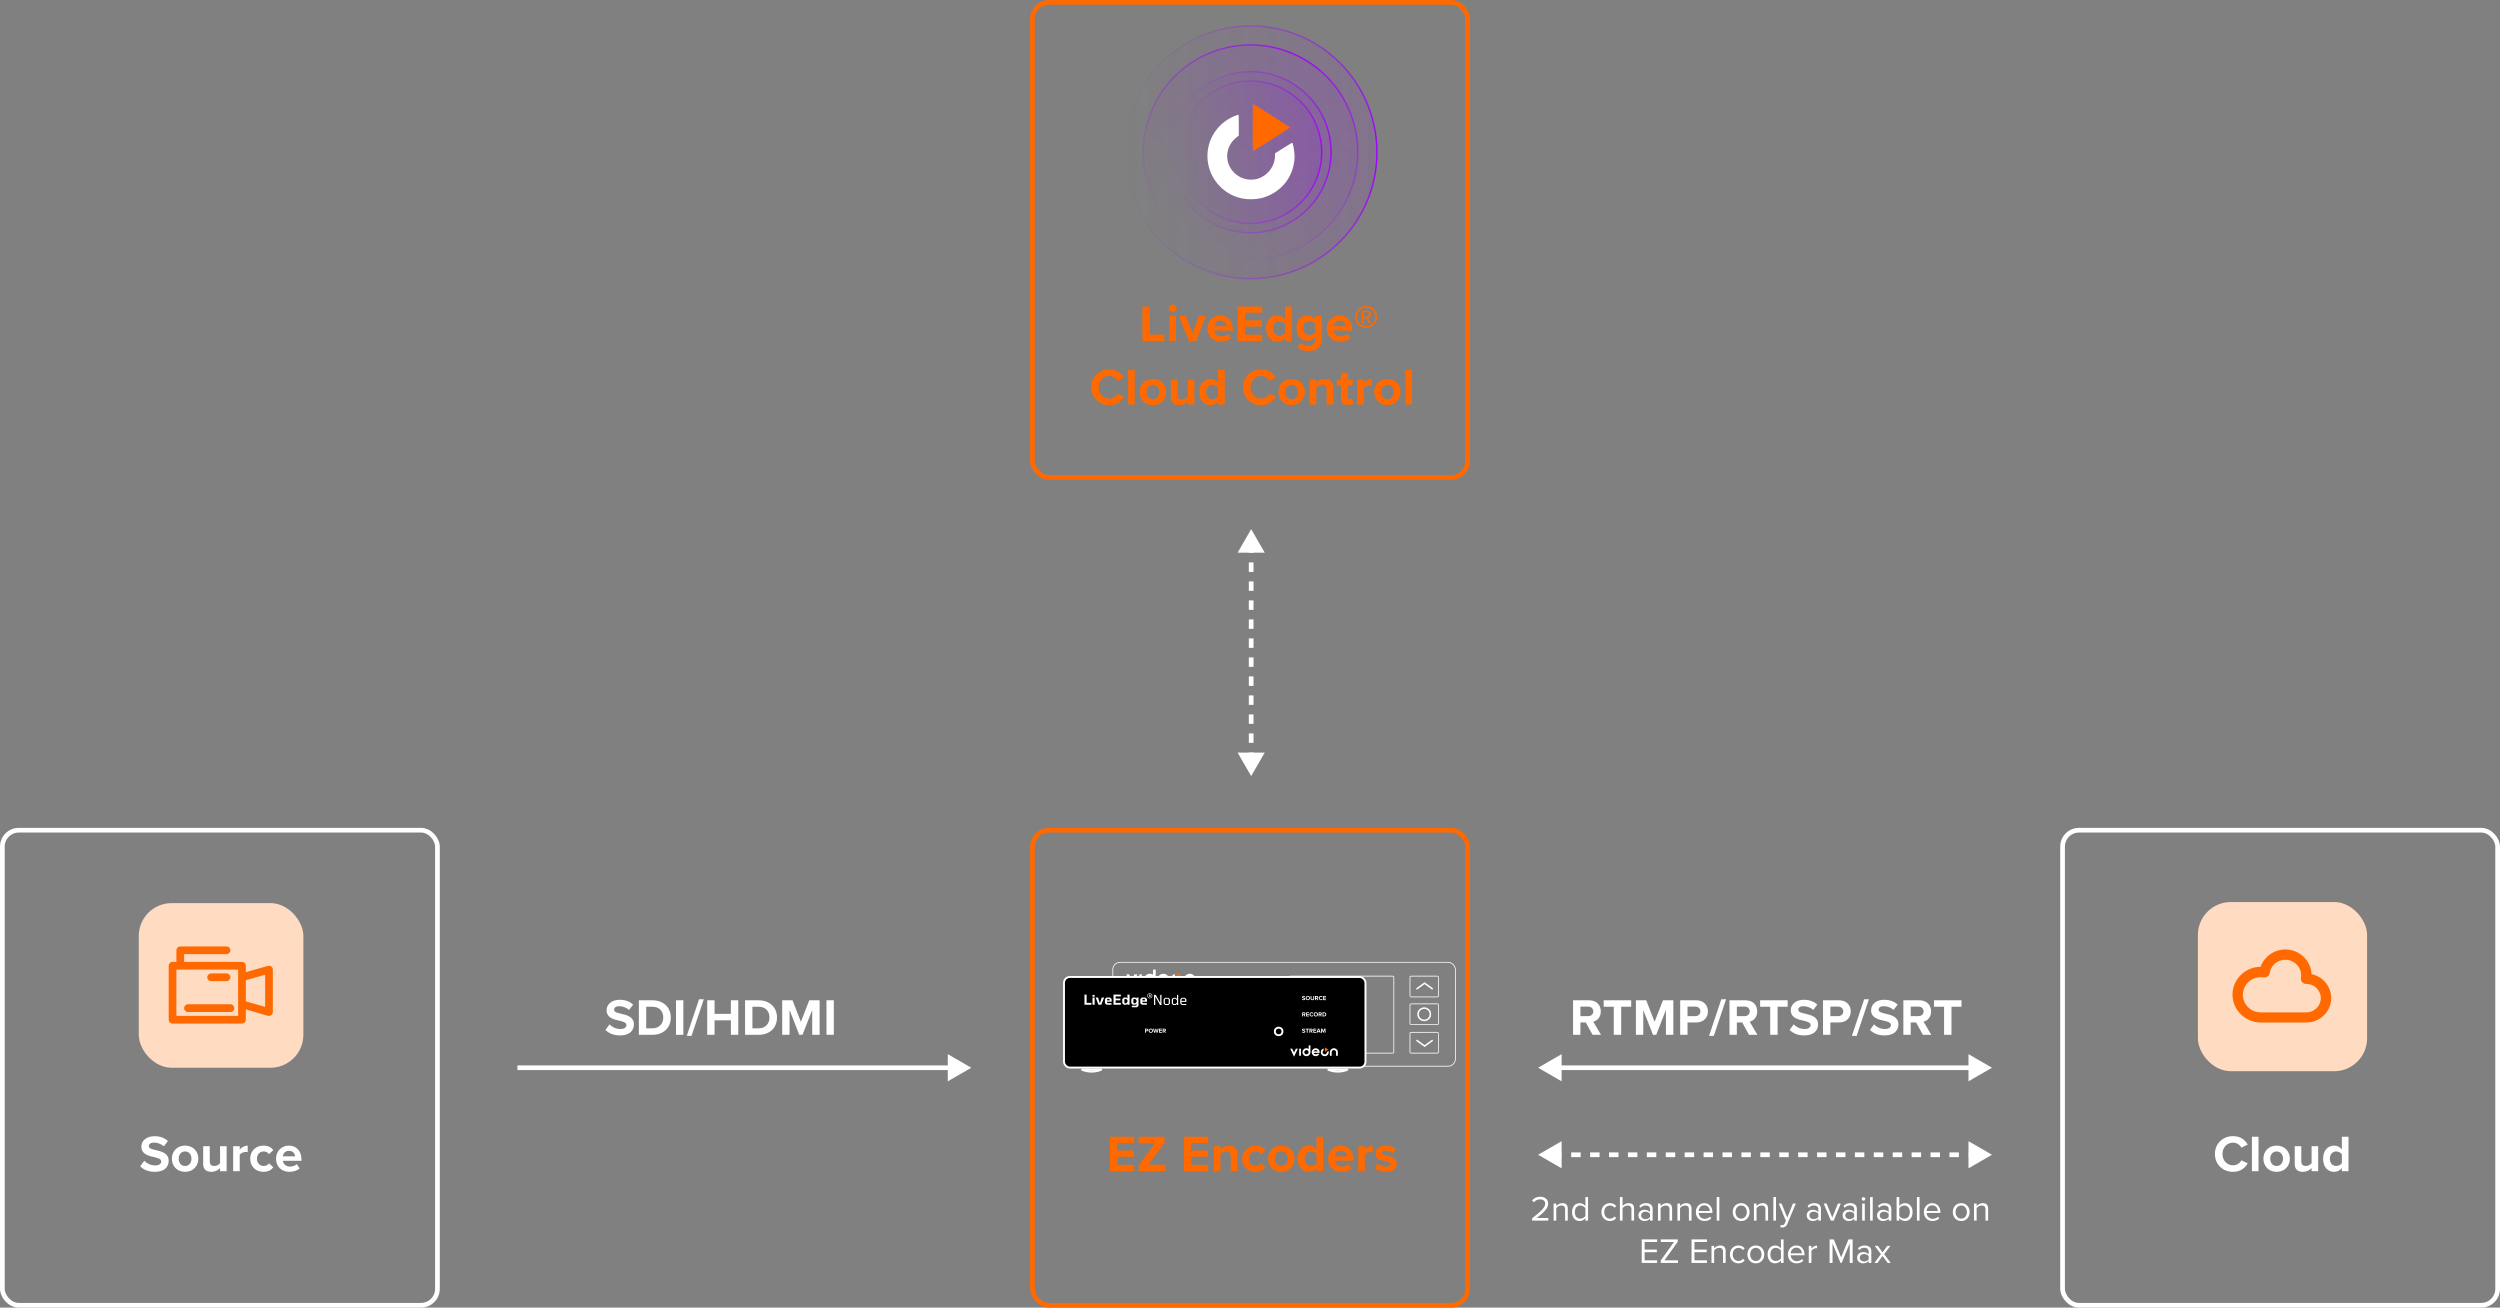 <svg xmlns="http://www.w3.org/2000/svg" width="1063" height="556" viewBox="0 0 1063 556" fill="none"><rect x="0" y="0" width="1063" height="556" fill="#808080" stroke="none"/><path d="M257.44 437.932L259.156 435.556C260.19 436.634 261.796 437.536 263.82 437.536C265.536 437.536 266.372 436.722 266.372 435.886C266.372 434.786 265.096 434.412 263.402 434.016C261.004 433.466 257.924 432.806 257.924 429.528C257.924 427.086 260.036 425.106 263.49 425.106C265.822 425.106 267.758 425.81 269.21 427.152L267.472 429.44C266.284 428.34 264.7 427.834 263.27 427.834C261.862 427.834 261.114 428.45 261.114 429.33C261.114 430.32 262.346 430.628 264.04 431.024C266.46 431.574 269.54 432.3 269.54 435.556C269.54 438.24 267.626 440.264 263.666 440.264C260.85 440.264 258.826 439.318 257.44 437.932ZM271.643 440V425.326H277.429C282.027 425.326 285.217 428.252 285.217 432.674C285.217 437.096 282.027 440 277.429 440H271.643ZM274.767 437.25H277.429C280.333 437.25 282.027 435.16 282.027 432.674C282.027 430.078 280.443 428.076 277.429 428.076H274.767V437.25ZM287.434 440V425.326H290.558V440H287.434ZM292.02 440.44L297.234 424.886H299.258L294.044 440.44H292.02ZM310.766 440V433.84H303.836V440H300.712V425.326H303.836V431.09H310.766V425.326H313.912V440H310.766ZM316.804 440V425.326H322.59C327.188 425.326 330.378 428.252 330.378 432.674C330.378 437.096 327.188 440 322.59 440H316.804ZM319.928 437.25H322.59C325.494 437.25 327.188 435.16 327.188 432.674C327.188 430.078 325.604 428.076 322.59 428.076H319.928V437.25ZM345.355 440V429.44L341.219 440H339.855L335.719 429.44V440H332.595V425.326H336.973L340.537 434.478L344.101 425.326H348.501V440H345.355ZM351.415 440V425.326H354.539V440H351.415Z" fill="white"></path><path d="M677.161 440L674.279 434.742H671.991V440H668.867V425.326H675.731C678.789 425.326 680.659 427.328 680.659 430.056C680.659 432.652 679.031 434.038 677.447 434.412L680.747 440H677.161ZM677.469 430.034C677.469 428.802 676.523 428.01 675.269 428.01H671.991V432.058H675.269C676.523 432.058 677.469 431.266 677.469 430.034ZM686.177 440V428.076H681.887V425.326H693.591V428.076H689.323V440H686.177ZM708.354 440V429.44L704.218 440H702.854L698.718 429.44V440H695.594V425.326H699.972L703.536 434.478L707.1 425.326H711.5V440H708.354ZM714.414 440V425.326H721.278C724.468 425.326 726.206 427.482 726.206 430.056C726.206 432.608 724.446 434.742 721.278 434.742H717.538V440H714.414ZM723.016 430.034C723.016 428.824 722.092 428.01 720.86 428.01H717.538V432.058H720.86C722.092 432.058 723.016 431.266 723.016 430.034ZM726.69 440.44L731.904 424.886H733.928L728.714 440.44H726.69ZM743.677 440L740.795 434.742H738.507V440H735.383V425.326H742.247C745.305 425.326 747.175 427.328 747.175 430.056C747.175 432.652 745.547 434.038 743.963 434.412L747.263 440H743.677ZM743.985 430.034C743.985 428.802 743.039 428.01 741.785 428.01H738.507V432.058H741.785C743.039 432.058 743.985 431.266 743.985 430.034ZM752.693 440V428.076H748.403V425.326H760.107V428.076H755.839V440H752.693ZM760.947 437.932L762.663 435.556C763.697 436.634 765.303 437.536 767.327 437.536C769.043 437.536 769.879 436.722 769.879 435.886C769.879 434.786 768.603 434.412 766.909 434.016C764.511 433.466 761.431 432.806 761.431 429.528C761.431 427.086 763.543 425.106 766.997 425.106C769.329 425.106 771.265 425.81 772.717 427.152L770.979 429.44C769.791 428.34 768.207 427.834 766.777 427.834C765.369 427.834 764.621 428.45 764.621 429.33C764.621 430.32 765.853 430.628 767.547 431.024C769.967 431.574 773.047 432.3 773.047 435.556C773.047 438.24 771.133 440.264 767.173 440.264C764.357 440.264 762.333 439.318 760.947 437.932ZM775.15 440V425.326H782.014C785.204 425.326 786.942 427.482 786.942 430.056C786.942 432.608 785.182 434.742 782.014 434.742H778.274V440H775.15ZM783.752 430.034C783.752 428.824 782.828 428.01 781.596 428.01H778.274V432.058H781.596C782.828 432.058 783.752 431.266 783.752 430.034ZM787.427 440.44L792.641 424.886H794.665L789.451 440.44H787.427ZM795.107 437.932L796.823 435.556C797.857 436.634 799.463 437.536 801.487 437.536C803.203 437.536 804.039 436.722 804.039 435.886C804.039 434.786 802.763 434.412 801.069 434.016C798.671 433.466 795.591 432.806 795.591 429.528C795.591 427.086 797.703 425.106 801.157 425.106C803.489 425.106 805.425 425.81 806.877 427.152L805.139 429.44C803.951 428.34 802.367 427.834 800.937 427.834C799.529 427.834 798.781 428.45 798.781 429.33C798.781 430.32 800.013 430.628 801.707 431.024C804.127 431.574 807.207 432.3 807.207 435.556C807.207 438.24 805.293 440.264 801.333 440.264C798.517 440.264 796.493 439.318 795.107 437.932ZM817.604 440L814.722 434.742H812.434V440H809.31V425.326H816.174C819.232 425.326 821.102 427.328 821.102 430.056C821.102 432.652 819.474 434.038 817.89 434.412L821.19 440H817.604ZM817.912 430.034C817.912 428.802 816.966 428.01 815.712 428.01H812.434V432.058H815.712C816.966 432.058 817.912 431.266 817.912 430.034ZM826.62 440V428.076H822.33V425.326H834.034V428.076H829.766V440H826.62Z" fill="white"></path><path d="M651.466 519V518.01C655.066 515.175 657.016 513.51 657.016 511.785C657.016 510.51 655.966 509.955 654.931 509.955C653.731 509.955 652.801 510.465 652.216 511.215L651.451 510.42C652.216 509.415 653.521 508.845 654.931 508.845C656.596 508.845 658.291 509.79 658.291 511.785C658.291 513.825 656.221 515.685 653.431 517.89H658.336V519H651.466ZM665.49 519V514.26C665.49 512.985 664.845 512.58 663.87 512.58C662.985 512.58 662.145 513.12 661.725 513.705V519H660.6V511.755H661.725V512.805C662.235 512.205 663.225 511.575 664.305 511.575C665.82 511.575 666.615 512.34 666.615 513.915V519H665.49ZM674.111 519V517.92C673.571 518.655 672.686 519.18 671.666 519.18C669.776 519.18 668.441 517.74 668.441 515.385C668.441 513.075 669.761 511.575 671.666 511.575C672.641 511.575 673.526 512.055 674.111 512.85V508.995H675.236V519H674.111ZM674.111 517.035V513.75C673.706 513.12 672.836 512.58 671.936 512.58C670.481 512.58 669.611 513.78 669.611 515.385C669.611 516.99 670.481 518.175 671.936 518.175C672.836 518.175 673.706 517.665 674.111 517.035ZM680.936 515.37C680.936 513.225 682.391 511.575 684.551 511.575C685.871 511.575 686.651 512.115 687.206 512.835L686.456 513.525C685.976 512.865 685.361 512.58 684.611 512.58C683.066 512.58 682.106 513.765 682.106 515.37C682.106 516.975 683.066 518.175 684.611 518.175C685.361 518.175 685.976 517.875 686.456 517.23L687.206 517.92C686.651 518.64 685.871 519.18 684.551 519.18C682.391 519.18 680.936 517.53 680.936 515.37ZM693.688 519V514.23C693.688 512.955 693.028 512.58 692.053 512.58C691.183 512.58 690.343 513.12 689.908 513.705V519H688.783V508.995H689.908V512.805C690.418 512.205 691.408 511.575 692.503 511.575C694.018 511.575 694.813 512.31 694.813 513.885V519H693.688ZM701.59 519V518.175C700.99 518.835 700.165 519.18 699.19 519.18C697.96 519.18 696.655 518.355 696.655 516.78C696.655 515.16 697.96 514.395 699.19 514.395C700.18 514.395 701.005 514.71 701.59 515.385V514.08C701.59 513.105 700.81 512.55 699.76 512.55C698.89 512.55 698.185 512.865 697.54 513.555L697.015 512.775C697.795 511.965 698.725 511.575 699.91 511.575C701.44 511.575 702.715 512.265 702.715 514.02V519H701.59ZM701.59 517.47V516.105C701.155 515.505 700.39 515.205 699.595 515.205C698.545 515.205 697.81 515.865 697.81 516.795C697.81 517.71 698.545 518.37 699.595 518.37C700.39 518.37 701.155 518.07 701.59 517.47ZM709.86 519V514.26C709.86 512.985 709.215 512.58 708.24 512.58C707.355 512.58 706.515 513.12 706.095 513.705V519H704.97V511.755H706.095V512.805C706.605 512.205 707.595 511.575 708.675 511.575C710.19 511.575 710.985 512.34 710.985 513.915V519H709.86ZM718.121 519V514.26C718.121 512.985 717.476 512.58 716.501 512.58C715.616 512.58 714.776 513.12 714.356 513.705V519H713.231V511.755H714.356V512.805C714.866 512.205 715.856 511.575 716.936 511.575C718.451 511.575 719.246 512.34 719.246 513.915V519H718.121ZM721.073 515.37C721.073 513.27 722.573 511.575 724.643 511.575C726.833 511.575 728.123 513.285 728.123 515.46V515.745H722.258C722.348 517.11 723.308 518.25 724.868 518.25C725.693 518.25 726.533 517.92 727.103 517.335L727.643 518.07C726.923 518.79 725.948 519.18 724.763 519.18C722.618 519.18 721.073 517.635 721.073 515.37ZM724.628 512.505C723.083 512.505 722.318 513.81 722.258 514.92H727.013C726.998 513.84 726.278 512.505 724.628 512.505ZM729.945 519V508.995H731.07V519H729.945ZM740.347 519.18C738.142 519.18 736.762 517.47 736.762 515.37C736.762 513.27 738.142 511.575 740.347 511.575C742.552 511.575 743.932 513.27 743.932 515.37C743.932 517.47 742.552 519.18 740.347 519.18ZM740.347 518.175C741.892 518.175 742.747 516.855 742.747 515.37C742.747 513.9 741.892 512.58 740.347 512.58C738.802 512.58 737.932 513.9 737.932 515.37C737.932 516.855 738.802 518.175 740.347 518.175ZM750.656 519V514.26C750.656 512.985 750.011 512.58 749.036 512.58C748.151 512.58 747.311 513.12 746.891 513.705V519H745.766V511.755H746.891V512.805C747.401 512.205 748.391 511.575 749.471 511.575C750.986 511.575 751.781 512.34 751.781 513.915V519H750.656ZM754.027 519V508.995H755.152V519H754.027ZM757.171 520.815C757.336 520.89 757.606 520.935 757.786 520.935C758.281 520.935 758.611 520.77 758.866 520.17L759.346 519.075L756.316 511.755H757.531L759.946 517.695L762.346 511.755H763.576L759.946 520.47C759.511 521.52 758.776 521.925 757.816 521.94C757.576 521.94 757.201 521.895 756.991 521.835L757.171 520.815ZM773.147 519V518.175C772.547 518.835 771.722 519.18 770.747 519.18C769.517 519.18 768.212 518.355 768.212 516.78C768.212 515.16 769.517 514.395 770.747 514.395C771.737 514.395 772.562 514.71 773.147 515.385V514.08C773.147 513.105 772.367 512.55 771.317 512.55C770.447 512.55 769.742 512.865 769.097 513.555L768.572 512.775C769.352 511.965 770.282 511.575 771.467 511.575C772.997 511.575 774.272 512.265 774.272 514.02V519H773.147ZM773.147 517.47V516.105C772.712 515.505 771.947 515.205 771.152 515.205C770.102 515.205 769.367 515.865 769.367 516.795C769.367 517.71 770.102 518.37 771.152 518.37C771.947 518.37 772.712 518.07 773.147 517.47ZM778.462 519L775.447 511.755H776.662L779.077 517.695L781.477 511.755H782.707L779.692 519H778.462ZM788.411 519V518.175C787.811 518.835 786.986 519.18 786.011 519.18C784.781 519.18 783.476 518.355 783.476 516.78C783.476 515.16 784.781 514.395 786.011 514.395C787.001 514.395 787.826 514.71 788.411 515.385V514.08C788.411 513.105 787.631 512.55 786.581 512.55C785.711 512.55 785.006 512.865 784.361 513.555L783.836 512.775C784.616 511.965 785.546 511.575 786.731 511.575C788.261 511.575 789.536 512.265 789.536 514.02V519H788.411ZM788.411 517.47V516.105C787.976 515.505 787.211 515.205 786.416 515.205C785.366 515.205 784.631 515.865 784.631 516.795C784.631 517.71 785.366 518.37 786.416 518.37C787.211 518.37 787.976 518.07 788.411 517.47ZM792.346 510.54C791.941 510.54 791.596 510.195 791.596 509.775C791.596 509.355 791.941 509.025 792.346 509.025C792.766 509.025 793.111 509.355 793.111 509.775C793.111 510.195 792.766 510.54 792.346 510.54ZM791.791 519V511.755H792.916V519H791.791ZM795.16 519V508.995H796.285V519H795.16ZM803.059 519V518.175C802.459 518.835 801.634 519.18 800.659 519.18C799.429 519.18 798.124 518.355 798.124 516.78C798.124 515.16 799.429 514.395 800.659 514.395C801.649 514.395 802.474 514.71 803.059 515.385V514.08C803.059 513.105 802.279 512.55 801.229 512.55C800.359 512.55 799.654 512.865 799.009 513.555L798.484 512.775C799.264 511.965 800.194 511.575 801.379 511.575C802.909 511.575 804.184 512.265 804.184 514.02V519H803.059ZM803.059 517.47V516.105C802.624 515.505 801.859 515.205 801.064 515.205C800.014 515.205 799.279 515.865 799.279 516.795C799.279 517.71 800.014 518.37 801.064 518.37C801.859 518.37 802.624 518.07 803.059 517.47ZM806.439 519V508.995H807.564V512.85C808.149 512.055 809.019 511.575 810.009 511.575C811.899 511.575 813.234 513.075 813.234 515.385C813.234 517.74 811.899 519.18 810.009 519.18C808.989 519.18 808.104 518.655 807.564 517.92V519H806.439ZM807.564 517.035C807.954 517.665 808.839 518.175 809.724 518.175C811.194 518.175 812.064 516.99 812.064 515.385C812.064 513.78 811.194 512.58 809.724 512.58C808.839 512.58 807.954 513.12 807.564 513.75V517.035ZM815.067 519V508.995H816.192V519H815.067ZM818.017 515.37C818.017 513.27 819.517 511.575 821.587 511.575C823.777 511.575 825.067 513.285 825.067 515.46V515.745H819.202C819.292 517.11 820.252 518.25 821.812 518.25C822.637 518.25 823.477 517.92 824.047 517.335L824.587 518.07C823.867 518.79 822.892 519.18 821.707 519.18C819.562 519.18 818.017 517.635 818.017 515.37ZM821.572 512.505C820.027 512.505 819.262 513.81 819.202 514.92H823.957C823.942 513.84 823.222 512.505 821.572 512.505ZM833.921 519.18C831.716 519.18 830.336 517.47 830.336 515.37C830.336 513.27 831.716 511.575 833.921 511.575C836.126 511.575 837.506 513.27 837.506 515.37C837.506 517.47 836.126 519.18 833.921 519.18ZM833.921 518.175C835.466 518.175 836.321 516.855 836.321 515.37C836.321 513.9 835.466 512.58 833.921 512.58C832.376 512.58 831.506 513.9 831.506 515.37C831.506 516.855 832.376 518.175 833.921 518.175ZM844.23 519V514.26C844.23 512.985 843.585 512.58 842.61 512.58C841.725 512.58 840.885 513.12 840.465 513.705V519H839.34V511.755H840.465V512.805C840.975 512.205 841.965 511.575 843.045 511.575C844.56 511.575 845.355 512.34 845.355 513.915V519H844.23ZM698.057 537V526.995H704.612V528.105H699.302V531.33H704.507V532.44H699.302V535.89H704.612V537H698.057ZM706.147 537V535.965L711.772 528.105H706.147V526.995H713.362V528.03L707.737 535.89H713.467V537H706.147ZM719.238 537V526.995H725.793V528.105H720.483V531.33H725.688V532.44H720.483V535.89H725.793V537H719.238ZM732.623 537V532.26C732.623 530.985 731.978 530.58 731.003 530.58C730.118 530.58 729.278 531.12 728.858 531.705V537H727.733V529.755H728.858V530.805C729.368 530.205 730.358 529.575 731.438 529.575C732.953 529.575 733.748 530.34 733.748 531.915V537H732.623ZM735.575 533.37C735.575 531.225 737.03 529.575 739.19 529.575C740.51 529.575 741.29 530.115 741.845 530.835L741.095 531.525C740.615 530.865 740 530.58 739.25 530.58C737.705 530.58 736.745 531.765 736.745 533.37C736.745 534.975 737.705 536.175 739.25 536.175C740 536.175 740.615 535.875 741.095 535.23L741.845 535.92C741.29 536.64 740.51 537.18 739.19 537.18C737.03 537.18 735.575 535.53 735.575 533.37ZM746.587 537.18C744.382 537.18 743.002 535.47 743.002 533.37C743.002 531.27 744.382 529.575 746.587 529.575C748.792 529.575 750.172 531.27 750.172 533.37C750.172 535.47 748.792 537.18 746.587 537.18ZM746.587 536.175C748.132 536.175 748.987 534.855 748.987 533.37C748.987 531.9 748.132 530.58 746.587 530.58C745.042 530.58 744.172 531.9 744.172 533.37C744.172 534.855 745.042 536.175 746.587 536.175ZM757.256 537V535.92C756.716 536.655 755.831 537.18 754.811 537.18C752.921 537.18 751.586 535.74 751.586 533.385C751.586 531.075 752.906 529.575 754.811 529.575C755.786 529.575 756.671 530.055 757.256 530.85V526.995H758.381V537H757.256ZM757.256 535.035V531.75C756.851 531.12 755.981 530.58 755.081 530.58C753.626 530.58 752.756 531.78 752.756 533.385C752.756 534.99 753.626 536.175 755.081 536.175C755.981 536.175 756.851 535.665 757.256 535.035ZM760.214 533.37C760.214 531.27 761.714 529.575 763.784 529.575C765.974 529.575 767.264 531.285 767.264 533.46V533.745H761.399C761.489 535.11 762.449 536.25 764.009 536.25C764.834 536.25 765.674 535.92 766.244 535.335L766.784 536.07C766.064 536.79 765.089 537.18 763.904 537.18C761.759 537.18 760.214 535.635 760.214 533.37ZM763.769 530.505C762.224 530.505 761.459 531.81 761.399 532.92H766.154C766.139 531.84 765.419 530.505 763.769 530.505ZM769.086 537V529.755H770.211V530.925C770.796 530.16 771.636 529.605 772.626 529.605V530.76C772.491 530.73 772.356 530.715 772.176 530.715C771.486 530.715 770.541 531.285 770.211 531.87V537H769.086ZM786.499 537V528.675L783.094 537H782.584L779.194 528.675V537H777.949V526.995H779.734L782.839 534.615L785.959 526.995H787.744V537H786.499ZM794.563 537V536.175C793.963 536.835 793.138 537.18 792.163 537.18C790.933 537.18 789.628 536.355 789.628 534.78C789.628 533.16 790.933 532.395 792.163 532.395C793.153 532.395 793.978 532.71 794.563 533.385V532.08C794.563 531.105 793.783 530.55 792.733 530.55C791.863 530.55 791.158 530.865 790.513 531.555L789.988 530.775C790.768 529.965 791.698 529.575 792.883 529.575C794.413 529.575 795.688 530.265 795.688 532.02V537H794.563ZM794.563 535.47V534.105C794.128 533.505 793.363 533.205 792.568 533.205C791.518 533.205 790.783 533.865 790.783 534.795C790.783 535.71 791.518 536.37 792.568 536.37C793.363 536.37 794.128 536.07 794.563 535.47ZM802.638 537L800.463 534.03L798.288 537H796.998L799.773 533.28L797.148 529.755H798.453L800.463 532.515L802.473 529.755H803.778L801.153 533.28L803.943 537H802.638Z" fill="white"></path><rect x="1" y="353" width="185" height="202" rx="7" stroke="white" stroke-width="2"></rect><rect x="877" y="353" width="185" height="202" rx="7" stroke="white" stroke-width="2"></rect><rect x="439" y="353" width="185" height="202" rx="7" stroke="#FF6900" stroke-width="2"></rect><rect x="439" y="1" width="185" height="202" rx="7" stroke="#FF6900" stroke-width="2"></rect><path d="M413 454L403 448.226V459.774L413 454ZM220 455H404V453H220V455Z" fill="white"></path><path d="M654 454L664 459.774V448.226L654 454ZM847 454L837 448.226V459.774L847 454ZM663 455H838V453H663V455Z" fill="white"></path><path d="M654 491L659 493.887V488.113L654 491ZM847 491L842 488.113V493.887L847 491ZM660.031 491.5H664.052V490.5H660.031V491.5ZM668.073 491.5H672.094V490.5H668.073V491.5ZM676.115 491.5H680.135V490.5H676.115V491.5ZM684.156 491.5H688.177V490.5H684.156V491.5ZM692.198 491.5H696.219V490.5H692.198V491.5ZM700.24 491.5H704.26V490.5H700.24V491.5ZM708.281 491.5H712.302V490.5H708.281V491.5ZM716.323 491.5H720.344V490.5H716.323V491.5ZM724.365 491.5H728.385V490.5H724.365V491.5ZM732.406 491.5H736.427V490.5H732.406V491.5ZM740.448 491.5H744.469V490.5H740.448V491.5ZM748.49 491.5H752.51V490.5H748.49V491.5ZM756.531 491.5H760.552V490.5H756.531V491.5ZM764.573 491.5H768.594V490.5H764.573V491.5ZM772.615 491.5H776.635V490.5H772.615V491.5ZM780.656 491.5H784.677V490.5H780.656V491.5ZM788.698 491.5H792.719V490.5H788.698V491.5ZM796.74 491.5H800.76V490.5H796.74V491.5ZM804.781 491.5H808.802V490.5H804.781V491.5ZM812.823 491.5H816.844V490.5H812.823V491.5ZM820.865 491.5H824.885V490.5H820.865V491.5ZM828.906 491.5H832.927V490.5H828.906V491.5ZM836.948 491.5H840.969V490.5H836.948V491.5ZM654 491L664 496.774V485.226L654 491ZM847 491L837 485.226V496.774L847 491ZM660.031 492H664.052V490H660.031V492ZM668.073 492H672.094V490H668.073V492ZM676.115 492H680.135V490H676.115V492ZM684.156 492H688.177V490H684.156V492ZM692.198 492H696.219V490H692.198V492ZM700.24 492H704.26V490H700.24V492ZM708.281 492H712.302V490H708.281V492ZM716.323 492H720.344V490H716.323V492ZM724.365 492H728.385V490H724.365V492ZM732.406 492H736.427V490H732.406V492ZM740.448 492H744.469V490H740.448V492ZM748.49 492H752.51V490H748.49V492ZM756.531 492H760.552V490H756.531V492ZM764.573 492H768.594V490H764.573V492ZM772.615 492H776.635V490H772.615V492ZM780.656 492H784.677V490H780.656V492ZM788.698 492H792.719V490H788.698V492ZM796.74 492H800.76V490H796.74V492ZM804.781 492H808.802V490H804.781V492ZM812.823 492H816.844V490H812.823V492ZM820.865 492H824.885V490H820.865V492ZM828.906 492H832.927V490H828.906V492ZM836.948 492H840.969V490H836.948V492Z" fill="white"></path><path d="M532 330L537.774 320L526.226 320L532 330ZM532 225L526.227 235L537.774 235L532 225ZM533 323.942L533 319.904L531 319.904L531 323.942L533 323.942ZM533 315.865L533 311.827L531 311.827L531 315.865L533 315.865ZM533 307.788L533 303.75L531 303.75L531 307.788L533 307.788ZM533 299.712L533 295.673L531 295.673L531 299.712L533 299.712ZM533 291.635L533 287.596L531 287.596L531 291.635L533 291.635ZM533 283.558L533 279.519L531 279.519L531 283.558L533 283.558ZM533 275.481L533 271.442L531 271.442L531 275.481L533 275.481ZM533 267.404L533 263.365L531 263.365L531 267.404L533 267.404ZM533 259.327L533 255.288L531 255.288L531 259.327L533 259.327ZM533 251.25L533 247.212L531 247.212L531 251.25L533 251.25ZM533 243.173L533 239.135L531 239.135L531 243.173L533 243.173ZM533 235.096L533 231.058L531 231.058L531 235.096L533 235.096Z" fill="white"></path><path d="M485.773 145V130.326H488.897V142.25H495.101V145H485.773ZM498.609 132.812C497.707 132.812 496.937 132.064 496.937 131.14C496.937 130.216 497.707 129.468 498.609 129.468C499.533 129.468 500.281 130.216 500.281 131.14C500.281 132.064 499.533 132.812 498.609 132.812ZM497.223 145V134.374H500.017V145H497.223ZM505.537 145L501.269 134.374H504.261L507.033 141.766L509.805 134.374H512.819L508.551 145H505.537ZM513.385 139.676C513.385 136.596 515.651 134.11 518.885 134.11C522.053 134.11 524.209 136.486 524.209 139.962V140.578H516.311C516.487 141.92 517.565 143.042 519.369 143.042C520.359 143.042 521.525 142.646 522.207 141.986L523.439 143.79C522.361 144.78 520.711 145.264 519.061 145.264C515.827 145.264 513.385 143.086 513.385 139.676ZM518.885 136.332C517.147 136.332 516.399 137.63 516.267 138.686H521.503C521.437 137.674 520.733 136.332 518.885 136.332ZM526.293 145V130.326H536.677V133.01H529.417V136.2H536.523V138.884H529.417V142.294H536.677V145H526.293ZM546.357 145V143.658C545.521 144.692 544.355 145.264 543.079 145.264C540.395 145.264 538.371 143.24 538.371 139.698C538.371 136.222 540.373 134.11 543.079 134.11C544.333 134.11 545.521 134.66 546.357 135.738V130.326H549.173V145H546.357ZM546.357 141.568V137.806C545.873 137.102 544.883 136.596 543.937 136.596C542.353 136.596 541.253 137.85 541.253 139.698C541.253 141.524 542.353 142.778 543.937 142.778C544.883 142.778 545.873 142.272 546.357 141.568ZM551.724 147.728L552.978 145.704C553.836 146.65 554.958 147.024 556.3 147.024C557.642 147.024 559.226 146.43 559.226 144.34V143.262C558.39 144.318 557.246 144.934 555.948 144.934C553.286 144.934 551.262 143.064 551.262 139.522C551.262 136.046 553.264 134.11 555.948 134.11C557.224 134.11 558.368 134.66 559.226 135.738V134.374H562.042V144.274C562.042 148.322 558.918 149.312 556.3 149.312C554.474 149.312 553.044 148.894 551.724 147.728ZM559.226 141.238V137.806C558.764 137.102 557.752 136.596 556.828 136.596C555.244 136.596 554.144 137.696 554.144 139.522C554.144 141.348 555.244 142.448 556.828 142.448C557.752 142.448 558.764 141.92 559.226 141.238ZM564.131 139.676C564.131 136.596 566.397 134.11 569.631 134.11C572.799 134.11 574.955 136.486 574.955 139.962V140.578H567.057C567.233 141.92 568.311 143.042 570.115 143.042C571.105 143.042 572.271 142.646 572.953 141.986L574.185 143.79C573.107 144.78 571.457 145.264 569.807 145.264C566.573 145.264 564.131 143.086 564.131 139.676ZM569.631 136.332C567.893 136.332 567.145 137.63 567.013 138.686H572.249C572.183 137.674 571.479 136.332 569.631 136.332ZM580.871 139.434C578.297 139.434 576.207 137.344 576.207 134.77C576.207 132.174 578.297 130.106 580.871 130.106C583.467 130.106 585.535 132.174 585.535 134.77C585.535 137.344 583.467 139.434 580.871 139.434ZM580.871 130.81C578.671 130.81 576.911 132.57 576.911 134.77C576.911 136.948 578.671 138.73 580.871 138.73C583.049 138.73 584.831 136.948 584.831 134.77C584.831 132.57 583.049 130.81 580.871 130.81ZM582.147 137.454L580.761 135.342H579.837V137.454H579.089V132.108H581.267C582.213 132.108 583.005 132.746 583.005 133.736C583.005 134.924 581.949 135.32 581.641 135.32L583.071 137.454H582.147ZM581.267 132.768H579.837V134.66H581.267C581.773 134.66 582.235 134.286 582.235 133.736C582.235 133.142 581.773 132.768 581.267 132.768ZM471.65 172.264C467.36 172.264 463.95 169.184 463.95 164.674C463.95 160.164 467.36 157.084 471.65 157.084C474.994 157.084 476.864 158.844 477.898 160.67L475.214 161.99C474.598 160.802 473.278 159.856 471.65 159.856C469.098 159.856 467.162 161.902 467.162 164.674C467.162 167.446 469.098 169.492 471.65 169.492C473.278 169.492 474.598 168.568 475.214 167.358L477.898 168.656C476.842 170.482 474.994 172.264 471.65 172.264ZM479.692 172V157.326H482.486V172H479.692ZM490.184 172.264C486.686 172.264 484.574 169.712 484.574 166.676C484.574 163.662 486.686 161.11 490.184 161.11C493.704 161.11 495.816 163.662 495.816 166.676C495.816 169.712 493.704 172.264 490.184 172.264ZM490.184 169.778C491.922 169.778 492.912 168.348 492.912 166.676C492.912 165.026 491.922 163.596 490.184 163.596C488.446 163.596 487.478 165.026 487.478 166.676C487.478 168.348 488.446 169.778 490.184 169.778ZM505.061 172V170.658C504.335 171.472 503.059 172.264 501.321 172.264C498.989 172.264 497.889 170.988 497.889 168.92V161.374H500.683V167.82C500.683 169.294 501.453 169.778 502.641 169.778C503.719 169.778 504.577 169.184 505.061 168.568V161.374H507.855V172H505.061ZM517.933 172V170.658C517.097 171.692 515.931 172.264 514.655 172.264C511.971 172.264 509.947 170.24 509.947 166.698C509.947 163.222 511.949 161.11 514.655 161.11C515.909 161.11 517.097 161.66 517.933 162.738V157.326H520.749V172H517.933ZM517.933 168.568V164.806C517.449 164.102 516.459 163.596 515.513 163.596C513.929 163.596 512.829 164.85 512.829 166.698C512.829 168.524 513.929 169.778 515.513 169.778C516.459 169.778 517.449 169.272 517.933 168.568ZM536.211 172.264C531.921 172.264 528.511 169.184 528.511 164.674C528.511 160.164 531.921 157.084 536.211 157.084C539.555 157.084 541.425 158.844 542.459 160.67L539.775 161.99C539.159 160.802 537.839 159.856 536.211 159.856C533.659 159.856 531.723 161.902 531.723 164.674C531.723 167.446 533.659 169.492 536.211 169.492C537.839 169.492 539.159 168.568 539.775 167.358L542.459 168.656C541.403 170.482 539.555 172.264 536.211 172.264ZM549.18 172.264C545.682 172.264 543.57 169.712 543.57 166.676C543.57 163.662 545.682 161.11 549.18 161.11C552.7 161.11 554.812 163.662 554.812 166.676C554.812 169.712 552.7 172.264 549.18 172.264ZM549.18 169.778C550.918 169.778 551.908 168.348 551.908 166.676C551.908 165.026 550.918 163.596 549.18 163.596C547.442 163.596 546.474 165.026 546.474 166.676C546.474 168.348 547.442 169.778 549.18 169.778ZM564.057 172V165.576C564.057 164.102 563.287 163.596 562.099 163.596C560.999 163.596 560.141 164.212 559.679 164.85V172H556.885V161.374H559.679V162.76C560.361 161.946 561.659 161.11 563.397 161.11C565.729 161.11 566.851 162.43 566.851 164.498V172H564.057ZM573.189 172.264C571.231 172.264 570.175 171.252 570.175 169.36V163.816H568.415V161.374H570.175V158.47H572.991V161.374H575.147V163.816H572.991V168.612C572.991 169.272 573.343 169.778 573.959 169.778C574.377 169.778 574.773 169.624 574.927 169.47L575.521 171.582C575.103 171.956 574.355 172.264 573.189 172.264ZM577.059 172V161.374H579.853V162.826C580.601 161.88 581.921 161.132 583.241 161.132V163.86C583.043 163.816 582.779 163.794 582.471 163.794C581.547 163.794 580.315 164.3 579.853 164.982V172H577.059ZM589.915 172.264C586.417 172.264 584.305 169.712 584.305 166.676C584.305 163.662 586.417 161.11 589.915 161.11C593.435 161.11 595.547 163.662 595.547 166.676C595.547 169.712 593.435 172.264 589.915 172.264ZM589.915 169.778C591.653 169.778 592.643 168.348 592.643 166.676C592.643 165.026 591.653 163.596 589.915 163.596C588.177 163.596 587.209 165.026 587.209 166.676C587.209 168.348 588.177 169.778 589.915 169.778ZM597.619 172V157.326H600.413V172H597.619Z" fill="#FF6900"></path><path d="M471.894 498V483.326H482.278V486.01H475.018V489.2H482.124V491.884H475.018V495.294H482.278V498H471.894ZM484.193 498V495.47L491.123 486.076H484.193V483.326H495.215V485.834L488.285 495.25H495.369V498H484.193ZM503.369 498V483.326H513.753V486.01H506.493V489.2H513.599V491.884H506.493V495.294H513.753V498H503.369ZM523.301 498V491.576C523.301 490.102 522.531 489.596 521.343 489.596C520.243 489.596 519.385 490.212 518.923 490.85V498H516.129V487.374H518.923V488.76C519.605 487.946 520.903 487.11 522.641 487.11C524.973 487.11 526.095 488.43 526.095 490.498V498H523.301ZM528.187 492.676C528.187 489.42 530.541 487.11 533.819 487.11C535.997 487.11 537.317 488.056 538.021 489.046L536.195 490.74C535.689 490.014 534.919 489.596 533.951 489.596C532.257 489.596 531.069 490.828 531.069 492.676C531.069 494.524 532.257 495.778 533.951 495.778C534.919 495.778 535.689 495.338 536.195 494.634L538.021 496.328C537.317 497.318 535.997 498.264 533.819 498.264C530.541 498.264 528.187 495.954 528.187 492.676ZM544.776 498.264C541.278 498.264 539.166 495.712 539.166 492.676C539.166 489.662 541.278 487.11 544.776 487.11C548.296 487.11 550.408 489.662 550.408 492.676C550.408 495.712 548.296 498.264 544.776 498.264ZM544.776 495.778C546.514 495.778 547.504 494.348 547.504 492.676C547.504 491.026 546.514 489.596 544.776 489.596C543.038 489.596 542.07 491.026 542.07 492.676C542.07 494.348 543.038 495.778 544.776 495.778ZM559.785 498V496.658C558.949 497.692 557.783 498.264 556.507 498.264C553.823 498.264 551.799 496.24 551.799 492.698C551.799 489.222 553.801 487.11 556.507 487.11C557.761 487.11 558.949 487.66 559.785 488.738V483.326H562.601V498H559.785ZM559.785 494.568V490.806C559.301 490.102 558.311 489.596 557.365 489.596C555.781 489.596 554.681 490.85 554.681 492.698C554.681 494.524 555.781 495.778 557.365 495.778C558.311 495.778 559.301 495.272 559.785 494.568ZM564.689 492.676C564.689 489.596 566.955 487.11 570.189 487.11C573.357 487.11 575.513 489.486 575.513 492.962V493.578H567.615C567.791 494.92 568.869 496.042 570.673 496.042C571.663 496.042 572.829 495.646 573.511 494.986L574.743 496.79C573.665 497.78 572.015 498.264 570.365 498.264C567.131 498.264 564.689 496.086 564.689 492.676ZM570.189 489.332C568.451 489.332 567.703 490.63 567.571 491.686H572.807C572.741 490.674 572.037 489.332 570.189 489.332ZM577.532 498V487.374H580.326V488.826C581.074 487.88 582.394 487.132 583.714 487.132V489.86C583.516 489.816 583.252 489.794 582.944 489.794C582.02 489.794 580.788 490.3 580.326 490.982V498H577.532ZM584.535 496.614L585.745 494.656C586.515 495.382 588.099 496.108 589.419 496.108C590.629 496.108 591.201 495.69 591.201 495.03C591.201 494.282 590.277 494.018 589.067 493.776C587.241 493.424 584.887 492.984 584.887 490.454C584.887 488.672 586.449 487.11 589.243 487.11C591.047 487.11 592.477 487.726 593.511 488.562L592.411 490.476C591.773 489.794 590.563 489.244 589.265 489.244C588.253 489.244 587.593 489.618 587.593 490.234C587.593 490.894 588.429 491.136 589.617 491.378C591.443 491.73 593.885 492.214 593.885 494.854C593.885 496.812 592.235 498.264 589.287 498.264C587.439 498.264 585.657 497.648 584.535 496.614Z" fill="#FF6900"></path><path d="M59.625 495.932L61.341 493.556C62.375 494.634 63.981 495.536 66.005 495.536C67.721 495.536 68.557 494.722 68.557 493.886C68.557 492.786 67.281 492.412 65.587 492.016C63.189 491.466 60.109 490.806 60.109 487.528C60.109 485.086 62.221 483.106 65.675 483.106C68.007 483.106 69.943 483.81 71.395 485.152L69.657 487.44C68.469 486.34 66.885 485.834 65.455 485.834C64.047 485.834 63.299 486.45 63.299 487.33C63.299 488.32 64.531 488.628 66.225 489.024C68.645 489.574 71.725 490.3 71.725 493.556C71.725 496.24 69.811 498.264 65.851 498.264C63.035 498.264 61.011 497.318 59.625 495.932ZM78.69 498.264C75.192 498.264 73.08 495.712 73.08 492.676C73.08 489.662 75.192 487.11 78.69 487.11C82.21 487.11 84.322 489.662 84.322 492.676C84.322 495.712 82.21 498.264 78.69 498.264ZM78.69 495.778C80.428 495.778 81.418 494.348 81.418 492.676C81.418 491.026 80.428 489.596 78.69 489.596C76.952 489.596 75.984 491.026 75.984 492.676C75.984 494.348 76.952 495.778 78.69 495.778ZM93.567 498V496.658C92.841 497.472 91.565 498.264 89.827 498.264C87.495 498.264 86.395 496.988 86.395 494.92V487.374H89.189V493.82C89.189 495.294 89.959 495.778 91.147 495.778C92.225 495.778 93.083 495.184 93.567 494.568V487.374H96.361V498H93.567ZM99.135 498V487.374H101.929V488.826C102.677 487.88 103.997 487.132 105.317 487.132V489.86C105.119 489.816 104.855 489.794 104.547 489.794C103.623 489.794 102.391 490.3 101.929 490.982V498H99.135ZM106.381 492.676C106.381 489.42 108.735 487.11 112.013 487.11C114.191 487.11 115.511 488.056 116.215 489.046L114.389 490.74C113.883 490.014 113.113 489.596 112.145 489.596C110.451 489.596 109.263 490.828 109.263 492.676C109.263 494.524 110.451 495.778 112.145 495.778C113.113 495.778 113.883 495.338 114.389 494.634L116.215 496.328C115.511 497.318 114.191 498.264 112.013 498.264C108.735 498.264 106.381 495.954 106.381 492.676ZM117.359 492.676C117.359 489.596 119.625 487.11 122.859 487.11C126.027 487.11 128.183 489.486 128.183 492.962V493.578H120.285C120.461 494.92 121.539 496.042 123.343 496.042C124.333 496.042 125.499 495.646 126.181 494.986L127.413 496.79C126.335 497.78 124.685 498.264 123.035 498.264C119.801 498.264 117.359 496.086 117.359 492.676ZM122.859 489.332C121.121 489.332 120.373 490.63 120.241 491.686H125.477C125.411 490.674 124.707 489.332 122.859 489.332Z" fill="white"></path><path d="M949.482 498.264C945.192 498.264 941.782 495.184 941.782 490.674C941.782 486.164 945.192 483.084 949.482 483.084C952.826 483.084 954.696 484.844 955.73 486.67L953.046 487.99C952.43 486.802 951.11 485.856 949.482 485.856C946.93 485.856 944.994 487.902 944.994 490.674C944.994 493.446 946.93 495.492 949.482 495.492C951.11 495.492 952.43 494.568 953.046 493.358L955.73 494.656C954.674 496.482 952.826 498.264 949.482 498.264ZM957.524 498V483.326H960.318V498H957.524ZM968.016 498.264C964.518 498.264 962.406 495.712 962.406 492.676C962.406 489.662 964.518 487.11 968.016 487.11C971.536 487.11 973.648 489.662 973.648 492.676C973.648 495.712 971.536 498.264 968.016 498.264ZM968.016 495.778C969.754 495.778 970.744 494.348 970.744 492.676C970.744 491.026 969.754 489.596 968.016 489.596C966.278 489.596 965.31 491.026 965.31 492.676C965.31 494.348 966.278 495.778 968.016 495.778ZM982.893 498V496.658C982.167 497.472 980.891 498.264 979.153 498.264C976.821 498.264 975.721 496.988 975.721 494.92V487.374H978.515V493.82C978.515 495.294 979.285 495.778 980.473 495.778C981.551 495.778 982.409 495.184 982.893 494.568V487.374H985.687V498H982.893ZM995.765 498V496.658C994.929 497.692 993.763 498.264 992.487 498.264C989.803 498.264 987.779 496.24 987.779 492.698C987.779 489.222 989.781 487.11 992.487 487.11C993.741 487.11 994.929 487.66 995.765 488.738V483.326H998.581V498H995.765ZM995.765 494.568V490.806C995.281 490.102 994.291 489.596 993.345 489.596C991.761 489.596 990.661 490.85 990.661 492.698C990.661 494.524 991.761 495.778 993.345 495.778C994.291 495.778 995.281 495.272 995.765 494.568Z" fill="white"></path><rect x="59" y="384" width="70" height="70" rx="14" fill="#FFDBC2"></rect><path d="M79.926 430.303H97.966C98.873 430.303 99.606 429.569 99.606 428.663C99.606 427.757 98.873 427.023 97.966 427.023H79.926C79.02 427.023 78.286 427.757 78.286 428.663C78.286 429.569 79.02 430.303 79.926 430.303Z" fill="#FF6900"></path><path d="M89.767 417.183H96.327C97.233 417.183 97.967 416.449 97.967 415.543C97.967 414.637 97.233 413.903 96.327 413.903H89.767C88.861 413.903 88.127 414.637 88.127 415.543C88.127 416.449 88.861 417.183 89.767 417.183Z" fill="#FF6900"></path><path d="M96.327 405.703C97.233 405.703 97.967 404.969 97.967 404.063C97.967 403.157 97.233 402.423 96.327 402.423H76.647C75.74 402.423 75.007 403.157 75.007 404.063V408.983H73.367C72.46 408.983 71.727 409.717 71.727 410.623V433.583C71.727 434.018 71.899 434.436 72.206 434.744C72.514 435.051 72.932 435.223 73.367 435.223H102.887C103.322 435.223 103.74 435.051 104.047 434.744C104.355 434.436 104.527 434.018 104.527 433.583V429.204L113.924 431.943C114.072 431.968 114.22 431.968 114.367 431.943C114.802 431.943 115.22 431.771 115.527 431.464C115.835 431.156 116.007 430.738 116.007 430.303V412.263C116.007 411.746 115.763 411.261 115.351 410.951C114.943 410.646 114.414 410.549 113.924 410.689L104.527 413.362V410.623C104.527 410.188 104.355 409.77 104.047 409.463C103.74 409.155 103.322 408.983 102.887 408.983H78.287V405.703L96.327 405.703ZM112.727 414.444V428.122L104.527 425.793V416.772L112.727 414.444ZM101.247 415.543V431.943H75.007V412.263H101.247V415.543Z" fill="#FF6900"></path><rect x="934.545" y="383.545" width="71.94" height="71.94" rx="14" fill="#FFDBC2"></rect><path d="M982.876 414.224C982.611 408.389 977.708 403.71 971.722 403.71C966.951 403.71 962.733 406.779 961.186 411.089C954.604 411.132 949.26 416.445 949.26 422.932C949.26 429.42 954.65 434.775 961.276 434.775H980.667C986.475 434.775 991.225 430.116 991.225 424.369C991.225 419.383 987.647 415.204 982.876 414.204V414.224ZM980.667 418.361C984.046 418.361 986.806 421.081 986.806 424.412C986.806 427.742 984.046 430.463 980.667 430.463H961.276C957.078 430.463 953.678 427.11 953.678 422.975C953.678 418.838 957.08 415.487 961.276 415.487C961.696 415.487 962.114 415.53 962.512 415.575C963.108 415.663 963.682 415.532 964.168 415.183C964.655 414.834 964.963 414.312 965.052 413.747C965.539 410.524 968.409 408.087 971.722 408.087C975.432 408.087 978.457 411.069 978.457 414.726C978.457 415.096 978.435 415.467 978.368 415.836C978.259 416.467 978.457 417.12 978.876 417.622C979.317 418.102 979.936 418.383 980.598 418.363" fill="#FF6900"></path><circle cx="531.753" cy="64.753" r="53.721" transform="rotate(90 531.753 64.753)" fill="url(#paint0_linear_532_723)" fill-opacity="0.1" stroke="url(#paint1_radial_532_723)" stroke-width="0.618"></circle><path opacity="0.9" d="M571.209 87.517C558.616 109.328 530.726 116.801 508.915 104.209C487.103 91.616 479.63 63.726 492.223 41.915C504.816 20.103 532.706 12.63 554.517 25.223C576.328 37.816 583.801 65.706 571.209 87.517Z" fill="url(#paint2_linear_532_723)" fill-opacity="0.1" stroke="url(#paint3_radial_532_723)" stroke-width="0.618"></path><path opacity="0.9" d="M531.716 98.978C512.794 98.978 497.454 83.638 497.454 64.716C497.454 45.794 512.794 30.455 531.716 30.455C550.638 30.455 565.977 45.794 565.977 64.716C565.977 83.638 550.638 98.978 531.716 98.978Z" fill="url(#paint4_linear_532_723)" fill-opacity="0.1" stroke="url(#paint5_radial_532_723)" stroke-width="0.618"></path><path opacity="0.9" d="M531.715 94.983C514.999 94.983 501.448 81.433 501.448 64.717C501.448 48.001 514.999 34.45 531.715 34.45C548.43 34.45 561.981 48.001 561.981 64.717C561.981 81.433 548.43 94.983 531.715 94.983Z" fill="url(#paint6_linear_532_723)" fill-opacity="0.1" stroke="url(#paint7_radial_532_723)" stroke-width="0.618"></path><path fill-rule="evenodd" clip-rule="evenodd" d="M524.868 49.354C515.952 53.042 511.365 62.776 514.258 71.871C516.517 78.972 522.926 84.117 530.187 84.657C533.803 84.927 537.053 84.356 539.946 82.946C546.075 79.956 549.825 74.469 550.426 67.612C550.622 65.368 549.887 60.584 549.364 60.71C549.244 60.739 547.566 61.764 545.636 62.986L542.126 65.21L542.121 66.189C542.096 70.751 539.022 74.752 534.523 76.079C533.828 76.284 532.883 76.392 531.841 76.387C525.541 76.357 520.699 70.47 521.989 64.41C522.497 62.022 523.71 60.093 525.756 58.417L526.746 57.606V53.181C526.746 49.757 526.695 48.756 526.522 48.759C526.399 48.761 525.655 49.028 524.868 49.354Z" fill="white"></path><path fill-rule="evenodd" clip-rule="evenodd" d="M532.646 54.248C532.646 62.877 532.683 64.375 532.895 64.254C534.465 63.358 548.537 54.294 548.508 54.197C548.47 54.073 532.878 44.099 532.721 44.099C532.68 44.099 532.646 48.666 532.646 54.248Z" fill="#FF6900"></path><rect x="473.164" y="409.164" width="145.673" height="44.193" rx="3.11" stroke="white" stroke-width="0.327"></rect><rect x="486.913" y="431.751" width="13.421" height="3.928" rx="0.491" stroke="white" stroke-width="0.327"></rect><rect x="487.894" y="432.733" width="11.457" height="0.982" rx="0.164" stroke="white" stroke-width="0.327"></rect><circle cx="482.165" cy="446.318" r="2.128" stroke="white" stroke-width="0.327"></circle><rect x="510.155" y="436.006" width="29.134" height="3.601" rx="0.491" stroke="white" stroke-width="0.327"></rect><rect x="548.128" y="415.056" width="44.52" height="32.735" rx="0.491" stroke="white" stroke-width="0.327"></rect><rect x="599.523" y="415.056" width="12.112" height="8.839" rx="0.491" stroke="white" stroke-width="0.327"></rect><rect x="599.523" y="426.84" width="12.112" height="8.839" rx="0.491" stroke="white" stroke-width="0.327"></rect><rect x="599.523" y="438.953" width="12.112" height="8.839" rx="0.491" stroke="white" stroke-width="0.327"></rect><g clip-path="url(#clip0_532_723)"><path d="M609.192 420.566L605.741 418.057L602.29 420.566" stroke="white" stroke-width="0.655" stroke-miterlimit="10"></path></g><g clip-path="url(#clip1_532_723)"><path d="M602.291 442.281L605.742 444.791L609.192 442.281" stroke="white" stroke-width="0.655" stroke-miterlimit="10"></path></g><circle cx="605.578" cy="431.26" r="2.619" stroke="white" stroke-width="0.655"></circle><path fill-rule="evenodd" clip-rule="evenodd" d="M490.284 413.353V414.433L490.109 414.337C489.736 414.133 489.383 414.046 488.926 414.045C488.207 414.044 487.622 414.294 487.126 414.814C486.834 415.12 486.637 415.475 486.525 415.897C486.446 416.199 486.435 416.711 486.503 417.002C486.731 417.981 487.465 418.701 488.437 418.901C488.686 418.952 489.165 418.952 489.414 418.901C489.896 418.802 490.313 418.577 490.666 418.226C491.077 417.818 491.314 417.327 491.379 416.748C491.395 416.603 491.404 415.746 491.404 414.397V412.273H490.844H490.284V413.353ZM494.352 414.054C493.353 414.159 492.512 414.891 492.233 415.898C492.19 416.051 492.183 416.145 492.183 416.495C492.183 416.844 492.19 416.938 492.233 417.092C492.311 417.374 492.424 417.623 492.58 417.855C493.089 418.611 493.971 419.028 494.871 418.937C495.553 418.868 496.144 418.552 496.562 418.033C496.706 417.854 496.91 417.509 496.91 417.446C496.91 417.427 496.717 417.42 496.264 417.42H495.617L495.528 417.5C495 417.974 494.188 417.944 493.679 417.433C493.524 417.276 493.359 417.017 493.359 416.93C493.359 416.903 493.679 416.898 495.215 416.898H497.071L497.086 416.788C497.112 416.596 497.102 416.246 497.065 416.05C496.918 415.278 496.432 414.641 495.73 414.3C495.432 414.155 495.205 414.087 494.896 414.053C494.658 414.026 494.62 414.026 494.352 414.054ZM505.583 414.053C505.219 414.095 504.73 414.287 504.442 414.501C503.903 414.902 503.55 415.477 503.452 416.115C503.426 416.289 503.418 416.61 503.418 417.52L503.417 418.7H503.977H504.538L504.538 417.52C504.538 416.202 504.542 416.167 504.699 415.869C504.86 415.563 505.156 415.32 505.515 415.2C505.707 415.135 506.07 415.139 506.291 415.208C506.713 415.339 507.048 415.683 507.198 416.139C507.236 416.256 507.241 416.395 507.249 417.485L507.258 418.7H507.806H508.353L508.346 417.366L508.338 416.032L508.273 415.823C508.15 415.429 507.951 415.084 507.687 414.806C507.152 414.241 506.372 413.961 505.583 414.053ZM499.306 414.227C498.117 414.718 497.506 416.016 497.891 417.228C498.193 418.175 499.047 418.861 500.015 418.933C500.497 418.969 500.93 418.893 501.316 418.705C502.133 418.306 502.633 417.575 502.713 416.661C502.739 416.362 502.641 415.724 502.571 415.741C502.555 415.744 502.332 415.881 502.074 416.044L501.607 416.34L501.606 416.471C501.602 417.079 501.193 417.613 500.593 417.789C500.5 417.817 500.374 417.831 500.235 417.831C499.395 417.826 498.75 417.042 498.922 416.234C498.99 415.915 499.151 415.658 499.424 415.435L499.556 415.327V414.737C499.556 414.28 499.549 414.147 499.526 414.147C499.51 414.148 499.411 414.183 499.306 414.227ZM478.892 414.318C478.893 414.366 481.216 419.278 481.24 419.285C481.256 419.289 483.539 414.49 483.606 414.31C483.611 414.298 483.348 414.289 482.996 414.289H482.379L481.823 415.469C481.518 416.118 481.261 416.657 481.251 416.667C481.242 416.678 480.982 416.149 480.673 415.493L480.111 414.301L479.501 414.295C479.021 414.29 478.891 414.295 478.892 414.318ZM484.421 416.495V418.676H484.969H485.517V416.495V414.313H484.969H484.421V416.495ZM489.332 415.212C489.735 415.337 490.078 415.68 490.215 416.096C490.288 416.316 490.293 416.651 490.226 416.85C490.069 417.324 489.736 417.651 489.27 417.79C489.053 417.854 488.723 417.845 488.499 417.768C488.086 417.624 487.76 417.294 487.632 416.887C487.563 416.669 487.559 416.308 487.624 416.115C487.829 415.508 488.371 415.121 488.973 415.153C489.085 415.159 489.246 415.185 489.332 415.212ZM494.896 415.179C495.162 415.234 495.394 415.361 495.587 415.556C495.679 415.649 495.784 415.78 495.821 415.849L495.888 415.973H494.634H493.38L493.447 415.85C493.555 415.651 493.818 415.402 494.026 415.3C494.329 415.153 494.594 415.116 494.896 415.179Z" fill="white"></path><path fill-rule="evenodd" clip-rule="evenodd" d="M500.343 414.879C500.343 416.03 500.348 416.229 500.376 416.213C500.585 416.094 502.461 414.885 502.457 414.873C502.452 414.856 500.374 413.526 500.353 413.526C500.347 413.526 500.343 414.135 500.343 414.879Z" fill="#FF6900"></path><path fill-rule="evenodd" clip-rule="evenodd" d="M556.436 445.244V445.986L556.315 445.92C556.059 445.78 555.817 445.72 555.502 445.72C555.008 445.719 554.606 445.89 554.265 446.248C554.064 446.458 553.929 446.702 553.853 446.992C553.798 447.2 553.791 447.551 553.837 447.752C553.994 448.424 554.498 448.919 555.166 449.057C555.337 449.092 555.666 449.092 555.837 449.057C556.169 448.988 556.456 448.834 556.698 448.593C556.981 448.312 557.143 447.975 557.188 447.577C557.199 447.477 557.205 446.888 557.205 445.961V444.502H556.82H556.436V445.244ZM559.231 445.726C558.545 445.798 557.967 446.301 557.775 446.993C557.746 447.098 557.74 447.163 557.74 447.403C557.74 447.643 557.746 447.708 557.775 447.813C557.829 448.007 557.906 448.178 558.014 448.337C558.363 448.857 558.97 449.144 559.588 449.082C560.056 449.034 560.463 448.817 560.75 448.46C560.849 448.337 560.989 448.1 560.989 448.056C560.989 448.044 560.856 448.038 560.545 448.038H560.1L560.039 448.094C559.677 448.419 559.118 448.399 558.769 448.047C558.662 447.94 558.549 447.762 558.549 447.702C558.549 447.684 558.769 447.68 559.824 447.68H561.099L561.11 447.604C561.128 447.473 561.121 447.232 561.095 447.097C560.994 446.567 560.661 446.129 560.178 445.895C559.973 445.795 559.817 445.749 559.605 445.725C559.441 445.706 559.415 445.706 559.231 445.726ZM566.949 445.725C566.699 445.754 566.363 445.886 566.165 446.033C565.794 446.308 565.552 446.703 565.485 447.142C565.467 447.262 565.461 447.482 565.461 448.108L565.461 448.918H565.846H566.231L566.231 448.108C566.231 447.202 566.234 447.178 566.342 446.973C566.452 446.762 566.656 446.596 566.902 446.513C567.034 446.469 567.284 446.471 567.435 446.518C567.726 446.609 567.956 446.845 568.059 447.158C568.085 447.239 568.089 447.334 568.094 448.083L568.1 448.918H568.477H568.853L568.848 448.002L568.843 447.085L568.798 446.941C568.713 446.67 568.577 446.434 568.395 446.242C568.027 445.854 567.491 445.662 566.949 445.725ZM562.635 445.844C561.818 446.182 561.398 447.074 561.663 447.907C561.87 448.558 562.457 449.029 563.123 449.079C563.454 449.103 563.752 449.051 564.017 448.922C564.578 448.648 564.922 448.145 564.977 447.517C564.995 447.311 564.927 446.873 564.88 446.885C564.869 446.887 564.715 446.981 564.538 447.093L564.216 447.297L564.216 447.387C564.214 447.805 563.932 448.171 563.52 448.293C563.456 448.311 563.37 448.321 563.274 448.321C562.697 448.318 562.253 447.779 562.372 447.224C562.418 447.005 562.529 446.828 562.717 446.675L562.807 446.6V446.195C562.807 445.881 562.803 445.789 562.787 445.79C562.776 445.79 562.707 445.814 562.635 445.844ZM548.606 445.907C548.607 445.94 550.204 449.315 550.221 449.32C550.231 449.323 551.8 446.025 551.846 445.902C551.85 445.893 551.669 445.887 551.427 445.887H551.003L550.621 446.698C550.411 447.144 550.235 447.514 550.228 447.521C550.222 447.528 550.043 447.165 549.83 446.715L549.444 445.895L549.025 445.891C548.695 445.888 548.606 445.891 548.606 445.907ZM552.406 447.403V448.902H552.783H553.16V447.403V445.903H552.783H552.406V447.403ZM555.782 446.522C556.058 446.607 556.294 446.843 556.388 447.129C556.438 447.28 556.441 447.51 556.396 447.647C556.287 447.973 556.059 448.197 555.739 448.293C555.589 448.337 555.362 448.331 555.209 448.278C554.925 448.179 554.701 447.952 554.613 447.672C554.565 447.522 554.563 447.275 554.608 447.142C554.748 446.725 555.121 446.459 555.535 446.481C555.611 446.485 555.722 446.503 555.782 446.522ZM559.605 446.498C559.788 446.537 559.947 446.624 560.08 446.758C560.143 446.821 560.215 446.912 560.241 446.959L560.287 447.044H559.425H558.563L558.609 446.96C558.683 446.823 558.864 446.652 559.007 446.582C559.216 446.481 559.398 446.455 559.605 446.498Z" fill="#272727"></path><path fill-rule="evenodd" clip-rule="evenodd" d="M563.348 446.293C563.348 447.083 563.351 447.22 563.371 447.209C563.514 447.127 564.804 446.297 564.801 446.288C564.797 446.277 563.369 445.363 563.355 445.363C563.351 445.363 563.348 445.781 563.348 446.293Z" fill="#FF6900"></path><rect x="452.408" y="415.408" width="128.184" height="38.52" rx="2.484" fill="black" stroke="white" stroke-width="0.816"></rect><path fill-rule="evenodd" clip-rule="evenodd" d="M556.436 445.244V445.986L556.315 445.92C556.059 445.78 555.817 445.72 555.502 445.72C555.008 445.719 554.606 445.89 554.265 446.248C554.064 446.458 553.929 446.702 553.853 446.992C553.798 447.2 553.791 447.551 553.837 447.752C553.994 448.424 554.498 448.919 555.166 449.057C555.337 449.092 555.666 449.092 555.837 449.057C556.169 448.988 556.456 448.834 556.698 448.593C556.981 448.312 557.143 447.975 557.188 447.577C557.199 447.477 557.205 446.888 557.205 445.961V444.502H556.82H556.436V445.244ZM559.231 445.726C558.545 445.798 557.967 446.301 557.775 446.993C557.746 447.098 557.74 447.163 557.74 447.403C557.74 447.643 557.746 447.708 557.775 447.813C557.829 448.007 557.906 448.178 558.014 448.337C558.363 448.857 558.97 449.144 559.588 449.082C560.056 449.034 560.463 448.817 560.75 448.46C560.849 448.337 560.989 448.1 560.989 448.056C560.989 448.044 560.856 448.038 560.545 448.038H560.1L560.039 448.094C559.677 448.419 559.118 448.399 558.769 448.047C558.662 447.94 558.549 447.762 558.549 447.702C558.549 447.684 558.769 447.68 559.824 447.68H561.099L561.11 447.604C561.128 447.473 561.121 447.232 561.095 447.097C560.994 446.567 560.661 446.129 560.178 445.895C559.973 445.795 559.817 445.749 559.605 445.725C559.441 445.706 559.415 445.706 559.231 445.726ZM566.949 445.725C566.699 445.754 566.363 445.886 566.165 446.033C565.794 446.308 565.552 446.703 565.485 447.142C565.467 447.262 565.461 447.482 565.461 448.108L565.461 448.918H565.846H566.231L566.231 448.108C566.231 447.202 566.234 447.178 566.342 446.973C566.452 446.762 566.656 446.596 566.902 446.513C567.034 446.469 567.284 446.471 567.435 446.518C567.726 446.609 567.956 446.845 568.059 447.158C568.085 447.239 568.089 447.334 568.094 448.083L568.1 448.918H568.477H568.853L568.848 448.002L568.843 447.085L568.798 446.941C568.713 446.67 568.577 446.434 568.395 446.242C568.027 445.854 567.491 445.662 566.949 445.725ZM562.635 445.844C561.818 446.182 561.398 447.074 561.663 447.907C561.87 448.558 562.457 449.029 563.123 449.079C563.454 449.103 563.752 449.051 564.017 448.922C564.578 448.648 564.922 448.145 564.977 447.517C564.995 447.311 564.927 446.873 564.88 446.885C564.869 446.887 564.715 446.981 564.538 447.093L564.216 447.297L564.216 447.387C564.214 447.805 563.932 448.171 563.52 448.293C563.456 448.311 563.37 448.321 563.274 448.321C562.697 448.318 562.253 447.779 562.372 447.224C562.418 447.005 562.529 446.828 562.717 446.675L562.807 446.6V446.195C562.807 445.881 562.803 445.789 562.787 445.79C562.776 445.79 562.707 445.814 562.635 445.844ZM548.606 445.907C548.607 445.94 550.204 449.315 550.221 449.32C550.231 449.323 551.8 446.025 551.846 445.902C551.85 445.893 551.669 445.887 551.427 445.887H551.003L550.621 446.698C550.411 447.144 550.235 447.514 550.228 447.521C550.222 447.528 550.043 447.165 549.83 446.715L549.444 445.895L549.025 445.891C548.695 445.888 548.606 445.891 548.606 445.907ZM552.406 447.403V448.902H552.783H553.16V447.403V445.903H552.783H552.406V447.403ZM555.782 446.522C556.058 446.607 556.294 446.843 556.388 447.129C556.438 447.28 556.441 447.51 556.396 447.647C556.287 447.973 556.059 448.197 555.739 448.293C555.589 448.337 555.362 448.331 555.209 448.278C554.925 448.179 554.701 447.952 554.613 447.672C554.565 447.522 554.563 447.275 554.608 447.142C554.748 446.725 555.121 446.459 555.535 446.481C555.611 446.485 555.722 446.503 555.782 446.522ZM559.605 446.498C559.788 446.537 559.947 446.624 560.08 446.758C560.143 446.821 560.215 446.912 560.241 446.959L560.287 447.044H559.425H558.563L558.609 446.96C558.683 446.823 558.864 446.652 559.007 446.582C559.216 446.481 559.398 446.455 559.605 446.498Z" fill="white"></path><path fill-rule="evenodd" clip-rule="evenodd" d="M563.348 446.293C563.348 447.083 563.351 447.22 563.371 447.209C563.514 447.127 564.804 446.297 564.801 446.288C564.797 446.277 563.369 445.363 563.355 445.363C563.351 445.363 563.348 445.781 563.348 446.293Z" fill="#FF6900"></path><mask id="path-47-inside-1_532_723" fill="white"><rect x="548.604" y="423.098" width="3.471" height="3.471" rx="0.578"></rect></mask><rect x="548.604" y="423.098" width="3.471" height="3.471" rx="0.578" stroke="white" stroke-width="1.633" mask="url(#path-47-inside-1_532_723)"></rect><mask id="path-48-inside-2_532_723" fill="white"><rect x="548.604" y="430.04" width="3.471" height="3.471" rx="0.578"></rect></mask><rect x="548.604" y="430.04" width="3.471" height="3.471" rx="0.578" stroke="white" stroke-width="1.633" mask="url(#path-48-inside-2_532_723)"></rect><mask id="path-49-inside-3_532_723" fill="white"><rect x="548.604" y="436.837" width="3.471" height="3.471" rx="0.578"></rect></mask><rect x="548.604" y="436.837" width="3.471" height="3.471" rx="0.578" stroke="white" stroke-width="1.633" mask="url(#path-49-inside-3_532_723)"></rect><mask id="path-50-inside-4_532_723" fill="white"><rect x="481.502" y="436.837" width="3.471" height="3.471" rx="0.578"></rect></mask><rect x="481.502" y="436.837" width="3.471" height="3.471" rx="0.578" stroke="white" stroke-width="1.633" mask="url(#path-50-inside-4_532_723)"></rect><path d="M553.575 424.998L553.778 424.717C553.9 424.845 554.09 424.951 554.329 424.951C554.532 424.951 554.631 424.855 554.631 424.756C554.631 424.626 554.48 424.582 554.28 424.535C553.996 424.47 553.632 424.392 553.632 424.004C553.632 423.715 553.882 423.481 554.29 423.481C554.566 423.481 554.795 423.564 554.967 423.723L554.762 423.993C554.621 423.863 554.434 423.803 554.264 423.803C554.098 423.803 554.009 423.876 554.009 423.98C554.009 424.098 554.155 424.134 554.355 424.181C554.642 424.246 555.006 424.332 555.006 424.717C555.006 425.035 554.78 425.274 554.311 425.274C553.978 425.274 553.739 425.162 553.575 424.998ZM555.172 424.376C555.172 423.853 555.554 423.478 556.078 423.478C556.604 423.478 556.986 423.853 556.986 424.376C556.986 424.899 556.604 425.274 556.078 425.274C555.554 425.274 555.172 424.899 555.172 424.376ZM556.606 424.376C556.606 424.051 556.398 423.806 556.078 423.806C555.758 423.806 555.552 424.051 555.552 424.376C555.552 424.699 555.758 424.946 556.078 424.946C556.398 424.946 556.606 424.699 556.606 424.376ZM557.246 424.55V423.507H557.62V424.537C557.62 424.78 557.753 424.946 558.024 424.946C558.289 424.946 558.422 424.78 558.422 424.537V423.507H558.797V424.548C558.797 424.98 558.55 425.274 558.024 425.274C557.493 425.274 557.246 424.977 557.246 424.55ZM560.121 425.243L559.78 424.621H559.509V425.243H559.14V423.507H559.952C560.314 423.507 560.535 423.744 560.535 424.066C560.535 424.373 560.342 424.537 560.155 424.582L560.545 425.243H560.121ZM560.157 424.064C560.157 423.918 560.045 423.824 559.897 423.824H559.509V424.303H559.897C560.045 424.303 560.157 424.209 560.157 424.064ZM561.64 425.274C561.132 425.274 560.729 424.91 560.729 424.376C560.729 423.842 561.132 423.478 561.64 423.478C562.036 423.478 562.257 423.686 562.379 423.902L562.062 424.058C561.989 423.918 561.833 423.806 561.64 423.806C561.338 423.806 561.109 424.048 561.109 424.376C561.109 424.704 561.338 424.946 561.64 424.946C561.833 424.946 561.989 424.837 562.062 424.694L562.379 424.847C562.254 425.063 562.036 425.274 561.64 425.274ZM562.599 425.243V423.507H563.828V423.824H562.969V424.202H563.81V424.519H562.969V424.923H563.828V425.243H562.599Z" fill="white"></path><path d="M554.676 432.185L554.335 431.563H554.064V432.185H553.694V430.449H554.506C554.868 430.449 555.09 430.685 555.09 431.008C555.09 431.315 554.897 431.479 554.709 431.524L555.1 432.185H554.676ZM554.712 431.006C554.712 430.86 554.6 430.766 554.452 430.766H554.064V431.245H554.452C554.6 431.245 554.712 431.151 554.712 431.006ZM555.367 432.185V430.449H556.596V430.766H555.737V431.144H556.577V431.461H555.737V431.865H556.596V432.185H555.367ZM557.712 432.216C557.205 432.216 556.801 431.852 556.801 431.318C556.801 430.784 557.205 430.42 557.712 430.42C558.108 430.42 558.329 430.628 558.452 430.844L558.134 431C558.061 430.86 557.905 430.748 557.712 430.748C557.41 430.748 557.181 430.99 557.181 431.318C557.181 431.646 557.41 431.888 557.712 431.888C557.905 431.888 558.061 431.779 558.134 431.636L558.452 431.789C558.327 432.005 558.108 432.216 557.712 432.216ZM558.588 431.318C558.588 430.795 558.971 430.42 559.494 430.42C560.02 430.42 560.403 430.795 560.403 431.318C560.403 431.841 560.02 432.216 559.494 432.216C558.971 432.216 558.588 431.841 558.588 431.318ZM560.023 431.318C560.023 430.993 559.815 430.748 559.494 430.748C559.174 430.748 558.969 430.993 558.969 431.318C558.969 431.641 559.174 431.888 559.494 431.888C559.815 431.888 560.023 431.641 560.023 431.318ZM561.644 432.185L561.303 431.563H561.032V432.185H560.662V430.449H561.474C561.836 430.449 562.058 430.685 562.058 431.008C562.058 431.315 561.865 431.479 561.677 431.524L562.068 432.185H561.644ZM561.68 431.006C561.68 430.86 561.568 430.766 561.42 430.766H561.032V431.245H561.42C561.568 431.245 561.68 431.151 561.68 431.006ZM562.335 432.185V430.449H563.02C563.564 430.449 563.941 430.795 563.941 431.318C563.941 431.841 563.564 432.185 563.02 432.185H562.335ZM562.705 431.859H563.02C563.363 431.859 563.564 431.612 563.564 431.318C563.564 431.011 563.376 430.774 563.02 430.774H562.705V431.859Z" fill="white"></path><path d="M553.575 438.882L553.778 438.601C553.9 438.728 554.09 438.835 554.329 438.835C554.532 438.835 554.631 438.739 554.631 438.64C554.631 438.51 554.48 438.465 554.28 438.418C553.996 438.353 553.632 438.275 553.632 437.887C553.632 437.598 553.882 437.364 554.29 437.364C554.566 437.364 554.795 437.447 554.967 437.606L554.762 437.877C554.621 437.747 554.434 437.687 554.264 437.687C554.098 437.687 554.009 437.76 554.009 437.864C554.009 437.981 554.155 438.018 554.355 438.064C554.642 438.129 555.006 438.215 555.006 438.601C555.006 438.918 554.78 439.158 554.311 439.158C553.978 439.158 553.739 439.046 553.575 438.882ZM555.638 439.126V437.716H555.131V437.39H556.515V437.716H556.01V439.126H555.638ZM557.734 439.126L557.393 438.504H557.122V439.126H556.752V437.39H557.565C557.926 437.39 558.148 437.627 558.148 437.95C558.148 438.257 557.955 438.421 557.768 438.465L558.158 439.126H557.734ZM557.77 437.947C557.77 437.801 557.658 437.708 557.51 437.708H557.122V438.187H557.51C557.658 438.187 557.77 438.093 557.77 437.947ZM558.425 439.126V437.39H559.654V437.708H558.795V438.085H559.636V438.403H558.795V438.806H559.654V439.126H558.425ZM561.158 439.126L561.049 438.827H560.273L560.164 439.126H559.758L560.43 437.39H560.893L561.562 439.126H561.158ZM560.661 437.71L560.372 438.507H560.948L560.661 437.71ZM563.232 439.126V437.877L562.743 439.126H562.581L562.092 437.877V439.126H561.722V437.39H562.24L562.662 438.473L563.084 437.39H563.604V439.126H563.232Z" fill="white"></path><path d="M486.881 439.126V437.39H487.693C488.07 437.39 488.276 437.645 488.276 437.95C488.276 438.252 488.068 438.504 487.693 438.504H487.25V439.126H486.881ZM487.899 437.947C487.899 437.804 487.789 437.708 487.644 437.708H487.25V438.187H487.644C487.789 438.187 487.899 438.093 487.899 437.947ZM488.422 438.26C488.422 437.736 488.805 437.362 489.328 437.362C489.854 437.362 490.236 437.736 490.236 438.26C490.236 438.783 489.854 439.158 489.328 439.158C488.805 439.158 488.422 438.783 488.422 438.26ZM489.856 438.26C489.856 437.934 489.648 437.69 489.328 437.69C489.008 437.69 488.802 437.934 488.802 438.26C488.802 438.582 489.008 438.83 489.328 438.83C489.648 438.83 489.856 438.582 489.856 438.26ZM491.772 439.126L491.468 437.934L491.166 439.126H490.773L490.276 437.39H490.69L490.994 438.645L491.325 437.39H491.614L491.942 438.645L492.244 437.39H492.66L492.166 439.126H491.772ZM492.834 439.126V437.39H494.063V437.708H493.204V438.085H494.045V438.403H493.204V438.806H494.063V439.126H492.834ZM495.333 439.126L494.992 438.504H494.722V439.126H494.352V437.39H495.164C495.526 437.39 495.747 437.627 495.747 437.95C495.747 438.257 495.555 438.421 495.367 438.465L495.758 439.126H495.333ZM495.37 437.947C495.37 437.801 495.258 437.708 495.11 437.708H494.722V438.187H495.11C495.258 438.187 495.37 438.093 495.37 437.947Z" fill="white"></path><circle cx="543.688" cy="438.573" r="1.616" stroke="white" stroke-width="0.816"></circle><mask id="path-56-inside-5_532_723" fill="white"><rect x="503.484" y="443.924" width="26.031" height="3.471" rx="0.578"></rect></mask><rect x="503.484" y="443.924" width="26.031" height="3.471" rx="0.578" stroke="white" stroke-width="1.633" mask="url(#path-56-inside-5_532_723)"></rect><path d="M464.148 455.663C462.544 455.663 461.064 455.321 459.848 454.744H468.448C467.232 455.321 465.753 455.663 464.148 455.663Z" stroke="white" stroke-width="0.816"></path><path d="M568.852 455.663C567.248 455.663 565.768 455.321 564.552 454.744H573.152C571.936 455.321 570.457 455.663 568.852 455.663Z" stroke="white" stroke-width="0.816"></path><path d="M488.545 423.929V422.919H488.866C488.958 422.919 489.034 422.93 489.094 422.952C489.154 422.972 489.198 423.004 489.226 423.05C489.255 423.093 489.269 423.148 489.269 423.215C489.269 423.275 489.252 423.328 489.219 423.373C489.187 423.418 489.141 423.454 489.081 423.483L489.372 423.929H489.111L488.883 423.543H488.773V423.929H488.545ZM488.773 423.373H488.861C488.916 423.373 488.958 423.361 488.989 423.338C489.02 423.313 489.036 423.274 489.036 423.222C489.036 423.176 489.021 423.142 488.991 423.122C488.963 423.102 488.918 423.092 488.858 423.092H488.773V423.373ZM488.881 424.51C488.731 424.51 488.59 424.481 488.458 424.425C488.327 424.369 488.212 424.293 488.112 424.194C488.013 424.094 487.936 423.979 487.879 423.848C487.824 423.717 487.796 423.576 487.796 423.425C487.796 423.275 487.824 423.135 487.879 423.004C487.936 422.873 488.013 422.757 488.112 422.659C488.212 422.559 488.327 422.481 488.458 422.426C488.59 422.369 488.731 422.341 488.881 422.341C489.031 422.341 489.171 422.369 489.302 422.426C489.434 422.481 489.549 422.559 489.647 422.659C489.747 422.757 489.825 422.873 489.88 423.004C489.937 423.135 489.965 423.275 489.965 423.425C489.965 423.576 489.937 423.717 489.88 423.848C489.825 423.979 489.747 424.094 489.647 424.194C489.549 424.293 489.434 424.369 489.302 424.425C489.171 424.481 489.031 424.51 488.881 424.51ZM488.881 424.287C489.001 424.287 489.113 424.265 489.216 424.222C489.32 424.177 489.411 424.115 489.489 424.036C489.57 423.956 489.631 423.864 489.675 423.761C489.72 423.656 489.742 423.544 489.742 423.425C489.742 423.305 489.72 423.193 489.675 423.09C489.631 422.986 489.57 422.895 489.489 422.817C489.411 422.736 489.319 422.675 489.214 422.631C489.11 422.586 488.999 422.564 488.881 422.564C488.761 422.564 488.649 422.586 488.545 422.631C488.442 422.675 488.35 422.736 488.27 422.817C488.191 422.895 488.13 422.987 488.084 423.092C488.041 423.196 488.019 423.307 488.019 423.425C488.019 423.545 488.041 423.657 488.084 423.761C488.13 423.864 488.191 423.956 488.27 424.036C488.35 424.115 488.442 424.177 488.545 424.222C488.65 424.265 488.762 424.287 488.881 424.287Z" fill="white"></path><path d="M461.117 427.206V422.899H462.029V426.429H464.056V427.206H461.117ZM464.54 423.817V423.045H465.44V423.817H464.54ZM464.54 427.206V424.15H465.44V427.206H464.54ZM467.076 427.206L465.878 424.156H466.895L467.579 426.446H467.76L468.444 424.156H469.461L468.263 427.206H467.076ZM470.461 427.206L469.812 426.557V424.804L470.461 424.156H472.015L472.67 424.804V425.95H470.712V426.3L470.946 426.534L472.617 426.528V427.206H470.461ZM470.706 425.359H471.816V424.962L471.583 424.728L470.946 424.734L470.706 424.962V425.359ZM473.461 427.206V422.899H476.57V423.676H474.373V424.6H476.365V425.348H474.373V426.429H476.57V427.206H473.461ZM477.851 427.206L477.202 426.557V424.804L477.851 424.15H478.944L479.388 424.565V422.899H480.288V427.206H479.388V426.797L478.944 427.206H477.851ZM478.815 426.622L479.388 426.084V425.272L478.821 424.74L478.283 424.734L478.085 424.944V426.417L478.283 426.622H478.815ZM481.283 428.299V427.638H483.001L483.235 427.411V426.785L482.779 427.206H481.686L481.037 426.557V424.804L481.686 424.15H482.779L483.235 424.576V424.156H484.099V427.644L483.451 428.299H481.283ZM482.65 426.622L483.235 426.072V425.283L482.656 424.74L482.118 424.734L481.92 424.944V426.417L482.118 426.622H482.65ZM485.498 427.206L484.849 426.557V424.804L485.498 424.156H487.053L487.707 424.804V425.95H485.749V426.3L485.983 426.534L487.654 426.528V427.206H485.498ZM485.744 425.359H486.854V424.962L486.62 424.728L485.983 424.734L485.744 424.962V425.359Z" fill="white"></path><path d="M490.684 427.319V423.012H491.409L493.331 426.478V423.012H493.863V427.319H493.232L491.345 423.918H491.216V427.319H490.684ZM495.393 427.319L494.779 426.706V424.877L495.393 424.263H496.842L497.456 424.877V426.706L496.842 427.319H495.393ZM495.615 426.91H496.62L496.942 426.589L496.936 424.993L496.62 424.672H495.615L495.294 424.993V426.589L495.615 426.91ZM498.857 427.319L498.243 426.706V424.877L498.857 424.263H499.979L500.452 424.748V423.012H500.967V427.319H500.452V426.84L499.979 427.319H498.857ZM499.85 426.91L500.452 426.303V425.286L499.85 424.672H499.079L498.758 424.993V426.589L499.079 426.91H499.85ZM502.464 427.319L501.85 426.706V424.877L502.464 424.263H503.825L504.439 424.877V425.981H502.364V426.571L502.686 426.893H504.386V427.319H502.464ZM502.364 425.572H503.925V424.993L503.603 424.672H502.686L502.364 424.993V425.572Z" fill="white"></path><defs><linearGradient id="paint0_linear_532_723" x1="531.753" y1="10.723" x2="531.753" y2="118.782" gradientUnits="userSpaceOnUse"><stop stop-color="#9E00FF"></stop><stop offset="1" stop-color="#9E00FF" stop-opacity="0"></stop></linearGradient><radialGradient id="paint1_radial_532_723" cx="0" cy="0" r="1" gradientUnits="userSpaceOnUse" gradientTransform="translate(531.753 10.723) rotate(90) scale(108.059)"><stop stop-color="#9E00FF"></stop><stop offset="1" stop-color="#9E00FF" stop-opacity="0"></stop></radialGradient><linearGradient id="paint2_linear_532_723" x1="554.671" y1="24.956" x2="508.76" y2="104.476" gradientUnits="userSpaceOnUse"><stop stop-color="#9E00FF"></stop><stop offset="1" stop-color="#9E00FF" stop-opacity="0"></stop></linearGradient><radialGradient id="paint3_radial_532_723" cx="0" cy="0" r="1" gradientUnits="userSpaceOnUse" gradientTransform="translate(554.671 24.956) rotate(120) scale(91.822 91.822)"><stop stop-color="#9E00FF"></stop><stop offset="1" stop-color="#9E00FF" stop-opacity="0"></stop></radialGradient><linearGradient id="paint4_linear_532_723" x1="566.286" y1="64.716" x2="497.146" y2="64.716" gradientUnits="userSpaceOnUse"><stop stop-color="#9E00FF"></stop><stop offset="1" stop-color="#9E00FF" stop-opacity="0"></stop></linearGradient><radialGradient id="paint5_radial_532_723" cx="0" cy="0" r="1" gradientUnits="userSpaceOnUse" gradientTransform="translate(566.286 64.716) rotate(-180) scale(69.141 69.141)"><stop stop-color="#9E00FF"></stop><stop offset="1" stop-color="#9E00FF" stop-opacity="0"></stop></radialGradient><linearGradient id="paint6_linear_532_723" x1="562.29" y1="64.717" x2="501.14" y2="64.717" gradientUnits="userSpaceOnUse"><stop stop-color="#9E00FF"></stop><stop offset="1" stop-color="#9E00FF" stop-opacity="0"></stop></linearGradient><radialGradient id="paint7_radial_532_723" cx="0" cy="0" r="1" gradientUnits="userSpaceOnUse" gradientTransform="translate(562.29 64.717) rotate(-180) scale(61.15 61.151)"><stop stop-color="#9E00FF"></stop><stop offset="1" stop-color="#9E00FF" stop-opacity="0"></stop></radialGradient><clipPath id="clip0_532_723"><rect width="7.529" height="7.529" fill="white" transform="translate(601.978 415.547)"></rect></clipPath><clipPath id="clip1_532_723"><rect width="7.529" height="7.529" fill="white" transform="translate(609.507 447.3) rotate(-180)"></rect></clipPath></defs></svg>